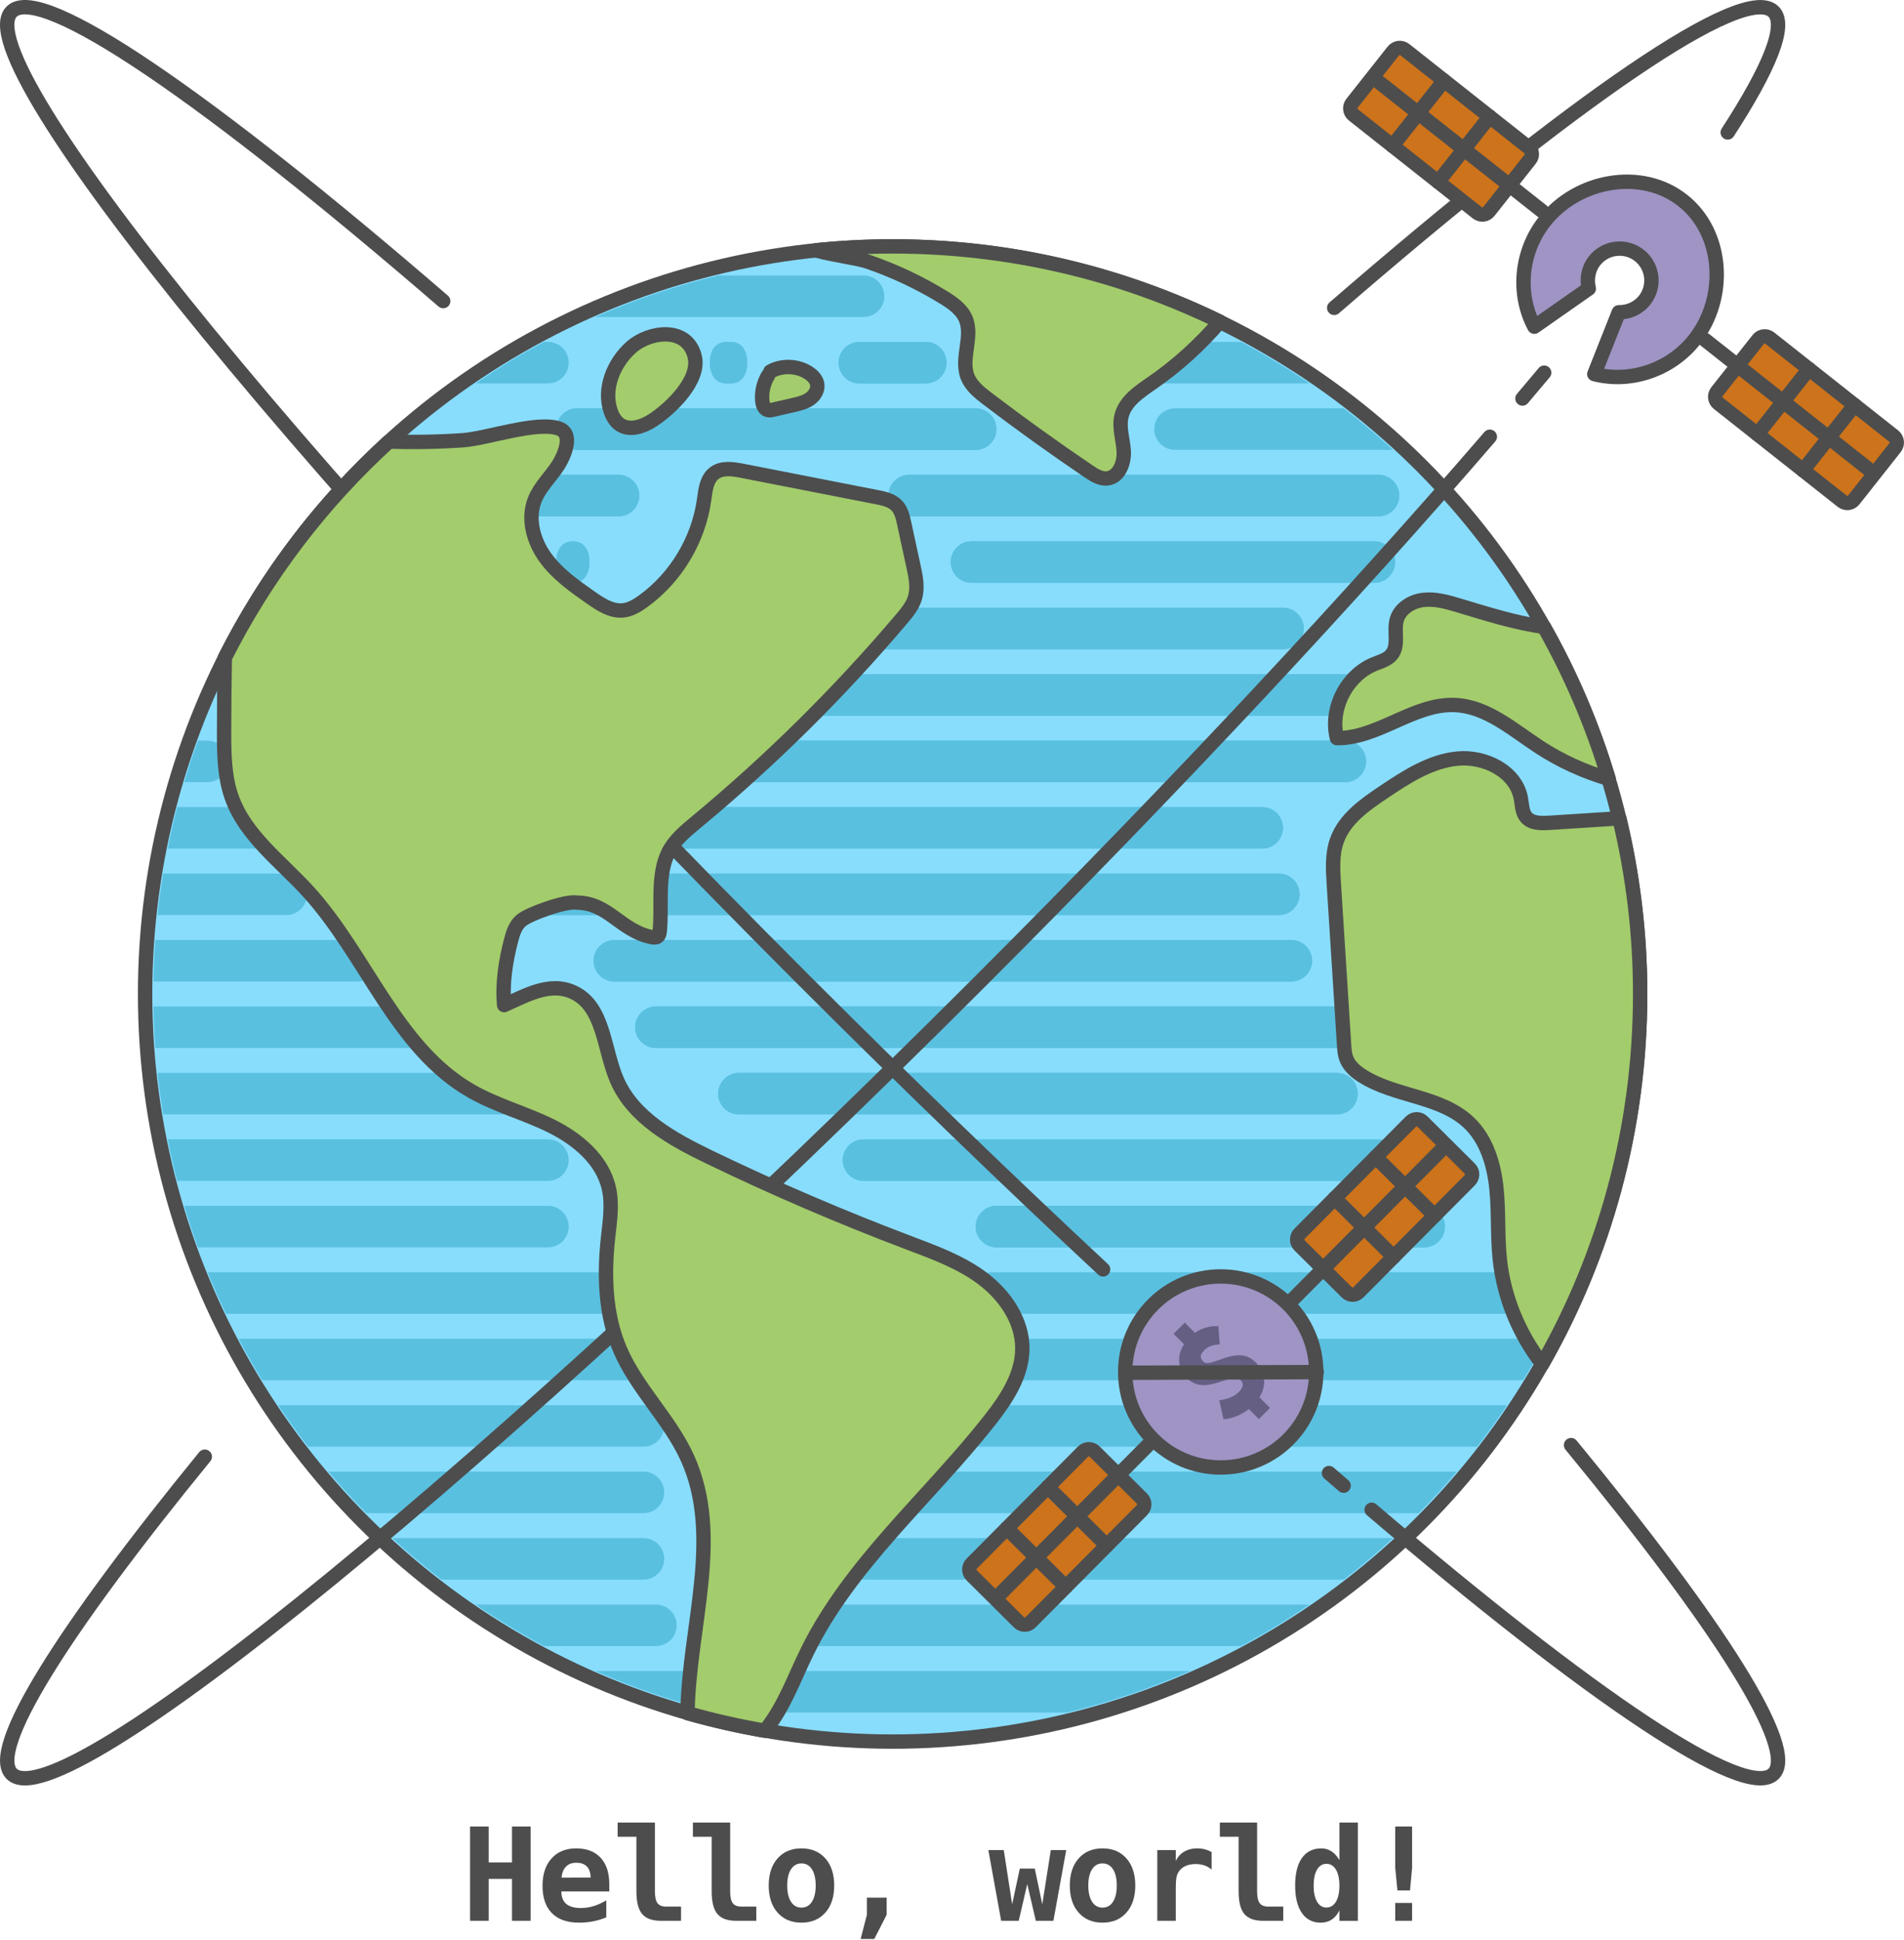<?xml version="1.0"?>
<svg xmlns="http://www.w3.org/2000/svg" viewBox="0 0 530 540" enable-background="new 0 0 530 540">
  <switch>
    <g>
      <circle cx="248.47" cy="276.66" r="208.08" fill="#88ddfd" stroke="#4d4d4d" stroke-linejoin="round" stroke-linecap="round" stroke-width="4" stroke-miterlimit="10"/>
      <g>
        <path d="m402.22 341.4c0 3.192-2.588 5.78-5.78 5.78h-119.07c-3.192 0-5.78-2.588-5.78-5.78 0-3.192 2.588-5.78 5.78-5.78h119.07c3.192-.001 5.78 2.587 5.78 5.78m-8.093-147.97c0 3.192-2.588 5.78-5.78 5.78h-171.09c-3.192 0-5.78-2.588-5.78-5.78s2.588-5.78 5.78-5.78h171.09c3.193 0 5.78 2.588 5.78 5.78m-198.84 24.276c-3.192 0-5.78-2.588-5.78-5.78s2.588-5.78 5.78-5.78h179.18c3.192 0 5.78 2.588 5.78 5.78s-2.588 5.78-5.78 5.78h-179.18m161.84 12.717c0 3.192-2.588 5.78-5.78 5.78h-161.84c-3.192 0-5.78-2.588-5.78-5.78s2.588-5.78 5.78-5.78h161.84c3.192-.001 5.78 2.587 5.78 5.78m0-61.27c3.192 0 5.78 2.588 5.78 5.78s-2.588 5.78-5.78 5.78h-119.07c-3.192 0-5.78-2.588-5.78-5.78s2.588-5.78 5.78-5.78h119.07m-92.48-12.716c0-3.192 2.588-5.78 5.78-5.78h112.13c3.192 0 5.78 2.588 5.78 5.78s-2.588 5.78-5.78 5.78h-112.13c-3.192 0-5.78-2.588-5.78-5.78m119.07-24.276c3.192 0 5.78 2.588 5.78 5.78s-2.588 5.78-5.78 5.78h-130.63c-3.192 0-5.78-2.588-5.78-5.78s2.588-5.78 5.78-5.78h130.63m-150.28-31.21c0-3.192 2.588-5.78 5.78-5.78h18.496c3.192 0 5.78 2.588 5.78 5.78 0 3.192-2.588 5.78-5.78 5.78h-18.496c-3.192 0-5.78-2.588-5.78-5.78m-35.836 0c0-3.192 1.432-5.78 4.624-5.78h1.156c3.192 0 4.624 2.588 4.624 5.78 0 3.192-1.432 5.78-4.624 5.78h-1.156c-3.192 0-4.624-2.588-4.624-5.78m-42.773 18.496c0-3.192 2.588-5.78 5.78-5.78h110.98c3.192 0 5.78 2.588 5.78 5.78 0 3.192-2.588 5.78-5.78 5.78h-110.98c-3.192.001-5.78-2.587-5.78-5.78m-5.78 12.717h23.12c3.192 0 5.78 2.588 5.78 5.78s-2.588 5.78-5.78 5.78h-23.12c-3.192 0-5.78-2.588-5.78-5.78s2.588-5.78 5.78-5.78m15.03 24.276c0 3.192-1.432 5.78-4.624 5.78-3.192 0-4.624-2.588-4.624-5.78s1.432-5.78 4.624-5.78c3.192 0 4.624 2.588 4.624 5.78m-24.276 98.26c-3.192 0-5.78-2.588-5.78-5.78s2.588-5.78 5.78-5.78h216.18c3.192 0 5.78 2.588 5.78 5.78s-2.588 5.78-5.78 5.78h-216.18m31.21 18.496c-3.192 0-5.78-2.588-5.78-5.78s2.588-5.78 5.78-5.78h188.43c3.192 0 5.78 2.588 5.78 5.78s-2.588 5.78-5.78 5.78h-188.43m11.56 18.497c-3.192 0-5.78-2.588-5.78-5.78s2.588-5.78 5.78-5.78h197.68c3.192 0 5.78 2.588 5.78 5.78s-2.588 5.78-5.78 5.78h-197.68m23.12 18.496c-3.192 0-5.78-2.588-5.78-5.78 0-3.192 2.588-5.78 5.78-5.78h166.47c3.192 0 5.78 2.588 5.78 5.78 0 3.192-2.588 5.78-5.78 5.78h-166.47m34.681 18.496c-3.192 0-5.78-2.588-5.78-5.78 0-3.192 2.588-5.78 5.78-5.78h143.35c3.192 0 5.78 2.588 5.78 5.78 0 3.192-2.588 5.78-5.78 5.78h-143.35" fill="#5ac0e0"/>
        <path d="m160.61 125.22h110.98c3.192 0 5.78-2.588 5.78-5.78 0-3.192-2.588-5.78-5.78-5.78h-110.98c-3.192 0-5.78 2.588-5.78 5.78 0 3.192 2.588 5.78 5.78 5.78" fill="#5ac0e0"/>
        <path d="m321.3 119.44c0 3.192 2.588 5.78 5.78 5.78h60.689c-4.398-4.048-8.974-7.904-13.713-11.56h-46.976c-3.192 0-5.78 2.588-5.78 5.78" fill="#5ac0e0"/>
        <path d="m317.83 100.94c0 3.192 2.588 5.78 5.78 5.78h40.909c-6.114-4.183-12.463-8.04-19.03-11.56h-21.882c-3.192 0-5.78 2.588-5.78 5.78" fill="#5ac0e0"/>
        <path d="m246.16 82.45c0-3.192-2.588-5.78-5.78-5.78h-40.472c-11.835 2.864-23.268 6.749-34.2 11.56h74.68c3.192 0 5.78-2.588 5.78-5.78" fill="#5ac0e0"/>
        <path d="m202.23 106.72h1.156c3.192 0 4.624-2.588 4.624-5.78 0-3.192-1.432-5.78-4.624-5.78h-1.156c-3.192 0-4.624 2.588-4.624 5.78 0 3.192 1.432 5.78 4.624 5.78" fill="#5ac0e0"/>
        <path d="m239.22 106.72h18.496c3.192 0 5.78-2.588 5.78-5.78 0-3.192-2.588-5.78-5.78-5.78h-18.496c-3.192 0-5.78 2.588-5.78 5.78-.001 3.192 2.587 5.78 5.78 5.78" fill="#5ac0e0"/>
        <path d="m158.3 100.94c0-3.192-2.588-5.78-5.78-5.78h-1.074c-6.564 3.516-12.913 7.377-19.03 11.56h20.1c3.193 0 5.781-2.588 5.781-5.78" fill="#5ac0e0"/>
        <path d="m149.05 143.72h23.12c3.192 0 5.78-2.588 5.78-5.78s-2.588-5.78-5.78-5.78h-23.12c-3.192 0-5.78 2.588-5.78 5.78s2.588 5.78 5.78 5.78" fill="#5ac0e0"/>
        <path d="m247.31 137.94c0 3.192 2.588 5.78 5.78 5.78h130.63c3.192 0 5.78-2.588 5.78-5.78s-2.588-5.78-5.78-5.78h-130.63c-3.192 0-5.78 2.588-5.78 5.78" fill="#5ac0e0"/>
        <path d="m382.57 162.21c3.192 0 5.78-2.588 5.78-5.78s-2.588-5.78-5.78-5.78h-112.13c-3.192 0-5.78 2.588-5.78 5.78s2.588 5.78 5.78 5.78h112.13" fill="#5ac0e0"/>
        <path d="m159.46 150.65c-3.192 0-4.624 2.588-4.624 5.78s1.432 5.78 4.624 5.78c3.192 0 4.624-2.588 4.624-5.78s-1.432-5.78-4.624-5.78" fill="#5ac0e0"/>
        <path d="m232.29 174.93c0 3.192 2.588 5.78 5.78 5.78h119.07c3.192 0 5.78-2.588 5.78-5.78s-2.588-5.78-5.78-5.78h-119.07c-3.192-.001-5.78 2.587-5.78 5.78" fill="#5ac0e0"/>
        <path d="m217.26 187.65c-3.192 0-5.78 2.588-5.78 5.78s2.588 5.78 5.78 5.78h171.09c3.192 0 5.78-2.588 5.78-5.78s-2.588-5.78-5.78-5.78h-171.09" fill="#5ac0e0"/>
        <path d="m63.51 211.92c0-3.192-2.588-5.78-5.78-5.78h-2.625c-1.386 3.801-2.652 7.659-3.817 11.56h6.441c3.193 0 5.781-2.588 5.781-5.78" fill="#5ac0e0"/>
        <path d="m380.26 211.92c0-3.192-2.588-5.78-5.78-5.78h-179.18c-3.192 0-5.78 2.588-5.78 5.78s2.588 5.78 5.78 5.78h179.18c3.192 0 5.78-2.588 5.78-5.78" fill="#5ac0e0"/>
        <path d="m77.38 230.42c0-3.192-2.588-5.78-5.78-5.78h-22.262c-.993 3.811-1.876 7.666-2.652 11.56h24.913c3.193 0 5.781-2.588 5.781-5.78" fill="#5ac0e0"/>
        <path d="m189.51 224.64c-3.192 0-5.78 2.588-5.78 5.78s2.588 5.78 5.78 5.78h161.84c3.192 0 5.78-2.588 5.78-5.78s-2.588-5.78-5.78-5.78h-161.84" fill="#5ac0e0"/>
        <path d="m85.47 248.92c0-3.192-2.588-5.78-5.78-5.78h-34.26c-.626 3.82-1.153 7.673-1.565 11.56h35.825c3.192 0 5.78-2.588 5.78-5.78" fill="#5ac0e0"/>
        <path d="m361.76 248.92c0-3.192-2.588-5.78-5.78-5.78h-216.18c-3.192 0-5.78 2.588-5.78 5.78s2.588 5.78 5.78 5.78h216.18c3.192 0 5.78-2.588 5.78-5.78" fill="#5ac0e0"/>
        <path d="m365.23 267.41c0-3.192-2.588-5.78-5.78-5.78h-188.43c-3.192 0-5.78 2.588-5.78 5.78s2.588 5.78 5.78 5.78h188.43c3.192 0 5.78-2.588 5.78-5.78" fill="#5ac0e0"/>
        <path d="m105.12 267.41c0-3.192-2.588-5.78-5.78-5.78h-56.1c-.276 3.825-.441 7.68-.505 11.56h56.6c3.192 0 5.78-2.588 5.78-5.78" fill="#5ac0e0"/>
        <path d="m386.04 285.91c0-3.192-2.588-5.78-5.78-5.78h-197.68c-3.192 0-5.78 2.588-5.78 5.78s2.588 5.78 5.78 5.78h197.68c3.192 0 5.78-2.588 5.78-5.78" fill="#5ac0e0"/>
        <path d="m377.94 304.4c0-3.192-2.588-5.78-5.78-5.78h-166.47c-3.192 0-5.78 2.588-5.78 5.78 0 3.192 2.588 5.78 5.78 5.78h166.47c3.192 0 5.78-2.588 5.78-5.78" fill="#5ac0e0"/>
        <path d="m389.5 322.9c0-3.192-2.588-5.78-5.78-5.78h-143.35c-3.192 0-5.78 2.588-5.78 5.78 0 3.192 2.588 5.78 5.78 5.78h143.35c3.191 0 5.779-2.587 5.779-5.78" fill="#5ac0e0"/>
        <path d="m139.81 285.91c0-3.192-2.588-5.78-5.78-5.78h-91.28c.064 3.88.229 7.735.505 11.56h90.78c3.192 0 5.78-2.588 5.78-5.78" fill="#5ac0e0"/>
        <path d="m158.3 304.4c0-3.192-2.588-5.78-5.78-5.78h-108.65c.413 3.888.939 7.74 1.565 11.56h107.09c3.192 0 5.78-2.588 5.78-5.78" fill="#5ac0e0"/>
        <path d="m158.3 322.9c0-3.192-2.588-5.78-5.78-5.78h-105.83c.776 3.894 1.659 7.749 2.652 11.56h103.18c3.192 0 5.78-2.587 5.78-5.78" fill="#5ac0e0"/>
        <path d="m271.59 341.4c0 3.192 2.588 5.78 5.78 5.78h119.07c3.192 0 5.78-2.588 5.78-5.78 0-3.192-2.588-5.78-5.78-5.78h-119.07c-3.192-.001-5.78 2.587-5.78 5.78" fill="#5ac0e0"/>
        <path d="m270.44 359.89c0 3.192 2.588 5.78 5.78 5.78h157.83c1.821-3.789 3.517-7.647 5.108-11.56h-162.94c-3.192 0-5.78 2.588-5.78 5.78" fill="#5ac0e0"/>
        <path d="m263.5 372.61c-3.192 0-5.78 2.588-5.78 5.78s2.588 5.78 5.78 5.78h160.45c2.317-3.774 4.51-7.631 6.586-11.56h-167.03" fill="#5ac0e0"/>
        <path d="m245 396.89c0 3.192 2.588 5.78 5.78 5.78h160.37c2.911-3.753 5.698-7.607 8.349-11.56h-168.71c-3.192 0-5.78 2.587-5.78 5.78" fill="#5ac0e0"/>
        <path d="m158.3 341.4c0-3.192-2.588-5.78-5.78-5.78h-101.23c1.165 3.902 2.431 7.76 3.817 11.56h97.42c3.192 0 5.78-2.588 5.78-5.78" fill="#5ac0e0"/>
        <path d="m175.64 359.89c0-3.192-2.588-5.78-5.78-5.78h-112.07c1.591 3.913 3.288 7.772 5.108 11.56h106.96c3.193 0 5.78-2.588 5.78-5.78" fill="#5ac0e0"/>
        <path d="m186.05 378.39c0-3.192-2.588-5.78-5.78-5.78h-113.86c2.075 3.93 4.269 7.786 6.586 11.56h107.27c3.192 0 5.78-2.587 5.78-5.78" fill="#5ac0e0"/>
        <path d="m184.89 396.89c0-3.192-2.588-5.78-5.78-5.78h-101.66c2.651 3.954 5.438 7.807 8.349 11.56h93.31c3.193 0 5.781-2.588 5.781-5.78" fill="#5ac0e0"/>
        <path d="m233.44 415.38c0 3.192 2.588 5.78 5.78 5.78h155.73c3.667-3.717 7.191-7.574 10.569-11.56h-166.3c-3.193 0-5.781 2.588-5.781 5.78" fill="#5ac0e0"/>
        <path d="m221.88 433.88c0 3.192 2.588 5.78 5.78 5.78h146.39c4.739-3.656 9.315-7.513 13.713-11.56h-160.11c-3.192 0-5.78 2.588-5.78 5.78" fill="#5ac0e0"/>
        <path d="m216.1 452.38c0 3.192 2.588 5.78 5.78 5.78h123.61c6.563-3.516 12.913-7.377 19.03-11.56h-142.64c-3.192 0-5.78 2.587-5.78 5.78" fill="#5ac0e0"/>
        <path d="m184.89 415.38c0-3.192-2.588-5.78-5.78-5.78h-87.69c3.378 3.986 6.902 7.843 10.569 11.56h77.12c3.192 0 5.78-2.588 5.78-5.78" fill="#5ac0e0"/>
        <path d="m184.89 433.88c0-3.192-2.588-5.78-5.78-5.78h-69.937c4.398 4.048 8.974 7.904 13.713 11.56h56.23c3.191 0 5.779-2.587 5.779-5.78" fill="#5ac0e0"/>
        <path d="m188.36 452.38c0-3.192-2.588-5.78-5.78-5.78h-50.16c6.113 4.183 12.463 8.04 19.03 11.56h31.13c3.193 0 5.781-2.588 5.781-5.78" fill="#5ac0e0"/>
        <path d="m199.91 476.65h97.13c11.835-2.864 23.268-6.749 34.2-11.56h-165.54c10.937 4.811 22.371 8.696 34.21 11.56" fill="#5ac0e0"/>
      </g>
      <path d="m371.39 85.69c66.45-57.55 114.1-90.66 122.31-82.44 3.727 3.727-1.054 15.574-12.766 33.611" fill="none" stroke="#4d4d4d" stroke-linejoin="round" stroke-linecap="round" stroke-width="4" stroke-miterlimit="10"/>
      <path d="m181.7 116.97c-2.696 1.745-6.305 3.02-9.01 1.287-1.371-.878-2.224-2.386-2.737-3.931-2.063-6.214.843-13.281 5.72-17.65 4.918-4.406 15.404-6.02 17.666 2.397 1.788 6.648-6.729 14.718-11.64 17.897z" fill="#a3cc6c" stroke="#4d4d4d" stroke-linejoin="round" stroke-linecap="round" stroke-width="4" stroke-miterlimit="10"/>
      <path d="m214.45 103.4c3.277-1.82 7.563-1.648 10.685.427 1.099.73 2.102 1.762 2.335 3.061.288 1.608-.709 3.228-2.051 4.16s-2.977 1.318-4.57 1.685c-1.874.432-3.748.864-5.622 1.296-.521.12-1.073.24-1.583.076-.973-.313-1.352-1.484-1.451-2.502-.242-2.48.347-5.03 1.652-7.156" fill="#a3cc6c" stroke="#4d4d4d" stroke-linejoin="round" stroke-linecap="round" stroke-width="4" stroke-miterlimit="10"/>
      <g>
        <path d="m443.79 104.12l6.819-17.204c2.677.052 5.39-1.102 7.178-3.365 3.035-3.84 2.382-9.414-1.458-12.449-3.84-3.035-9.414-2.382-12.449 1.458-1.781 2.254-2.273 5.177-1.615 7.761l-15.16 10.61-.002-.001c-4.822-9.04-3.887-20.807 2.872-29.36 9.105-11.521 26.925-14.87 38.446-5.765 11.521 9.105 12.38 27.22 3.275 38.737-6.745 8.535-18.01 12.151-27.902 9.578z" fill="#9f94c4" stroke="#4d4d4d" stroke-linejoin="round" stroke-linecap="round" stroke-width="4" stroke-miterlimit="10"/>
        <path d="m411.2 59.22l-34.465-27.24c-1-.792-1.172-2.246-.38-3.248l11.469-14.512c.792-1 2.246-1.172 3.248-.38l34.465 27.24c1 .792 1.172 2.246.38 3.248l-11.469 14.512c-.793 1-2.247 1.172-3.248.38z" fill="#cc731b" stroke="#4d4d4d" stroke-linejoin="round" stroke-linecap="round" stroke-width="4" stroke-miterlimit="10"/>
        <path fill="none" stroke="#4d4d4d" stroke-linejoin="round" stroke-linecap="round" stroke-width="4" stroke-miterlimit="10" d="m383.91 22.91l45.35 35.839"/>
        <path fill="none" stroke="#4d4d4d" stroke-linejoin="round" stroke-linecap="round" stroke-width="4" stroke-miterlimit="10" d="m414.66 32.476l-14.336 18.14"/>
        <path fill="none" stroke="#4d4d4d" stroke-linejoin="round" stroke-linecap="round" stroke-width="4" stroke-miterlimit="10" d="m401.96 22.441l-14.336 18.14"/>
        <path d="m478.32 112.26l34.465 27.24c1 .792 2.456.621 3.247-.38l11.469-14.512c.792-1 .621-2.456-.38-3.248l-34.466-27.24c-1-.792-2.456-.621-3.248.38l-11.469 14.512c-.79 1-.62 2.456.382 3.248z" fill="#cc731b" stroke="#4d4d4d" stroke-linejoin="round" stroke-linecap="round" stroke-width="4" stroke-miterlimit="10"/>
        <path fill="none" stroke="#4d4d4d" stroke-linejoin="round" stroke-linecap="round" stroke-width="4" stroke-miterlimit="10" d="m519.95 130.43l-45.35-35.84"/>
        <path fill="none" stroke="#4d4d4d" stroke-linejoin="round" stroke-linecap="round" stroke-width="4" stroke-miterlimit="10" d="m503.54 102.72l-14.336 18.14"/>
        <path fill="none" stroke="#4d4d4d" stroke-linejoin="round" stroke-linecap="round" stroke-width="4" stroke-miterlimit="10" d="m516.24 112.76l-14.336 18.14"/>
      </g>
      <path d="m307.06 353.31c-26.462-24.656-54.46-51.669-83.11-80.32-135.44-135.44-234.25-256.21-220.71-269.75 8.124-8.124 54.826 24.18 120.13 80.56" fill="none" stroke="#4d4d4d" stroke-linejoin="round" stroke-linecap="round" stroke-width="4" stroke-miterlimit="10"/>
      <path d="m374.01 413.52c-1.35-1.165-2.707-2.339-4.073-3.524" fill="none" stroke="#4d4d4d" stroke-linejoin="round" stroke-linecap="round" stroke-width="4" stroke-miterlimit="10"/>
      <path d="m437.32 402.22c41.16 50.07 63.26 84.6 56.38 91.48-7.778 7.778-50.917-21.498-111.89-73.48" fill="none" stroke="#4d4d4d" stroke-linejoin="round" stroke-linecap="round" stroke-width="4" stroke-miterlimit="10"/>
      <path d="m414.71 121.56c-37.836 43.942-86.76 96.48-141.71 151.44-135.44 135.44-256.21 234.25-269.75 220.71-6.73-6.73 14.285-39.94 53.753-88.27" fill="none" stroke="#4d4d4d" stroke-linejoin="round" stroke-linecap="round" stroke-width="4" stroke-miterlimit="10"/>
      <path d="m429.84 103.73c-1.98 2.367-3.998 4.765-6.05 7.192" fill="none" stroke="#4d4d4d" stroke-linejoin="round" stroke-linecap="round" stroke-width="4" stroke-miterlimit="10"/>
      <g>
        <path d="m317.85 420.35l-30.963 31.16c-.9.906-2.364.91-3.27.01l-13.12-13.04c-.906-.9-.91-2.364-.01-3.27l30.963-31.16c.9-.906 2.364-.91 3.27-.01l13.12 13.04c.905.9.91 2.364.01 3.27z" fill="#cc731b" stroke="#4d4d4d" stroke-linejoin="round" stroke-linecap="round" stroke-width="4" stroke-miterlimit="10"/>
        <path fill="none" stroke="#4d4d4d" stroke-linejoin="round" stroke-linecap="round" stroke-width="4" stroke-miterlimit="10" d="m278.69 443.36l40.741-41"/>
        <path fill="none" stroke="#4d4d4d" stroke-linejoin="round" stroke-linecap="round" stroke-width="4" stroke-miterlimit="10" d="m291.67 413.89l16.401 16.297"/>
        <path fill="none" stroke="#4d4d4d" stroke-linejoin="round" stroke-linecap="round" stroke-width="4" stroke-miterlimit="10" d="m280.26 425.37l16.4 16.296"/>
        <path d="m378.15 359.67l30.963-31.16c.9-.906.895-2.37-.01-3.27l-13.12-13.04c-.906-.9-2.37-.895-3.27.01l-30.963 31.16c-.9.906-.895 2.37.01 3.27l13.12 13.04c.906.9 2.37.895 3.27-.01z" fill="#cc731b" stroke="#4d4d4d" stroke-linejoin="round" stroke-linecap="round" stroke-width="4" stroke-miterlimit="10"/>
        <path fill="none" stroke="#4d4d4d" stroke-linejoin="round" stroke-linecap="round" stroke-width="4" stroke-miterlimit="10" d="m400.91 320.36l-40.741 41"/>
        <path fill="none" stroke="#4d4d4d" stroke-linejoin="round" stroke-linecap="round" stroke-width="4" stroke-miterlimit="10" d="m371.52 333.53l16.401 16.296"/>
        <path fill="none" stroke="#4d4d4d" stroke-linejoin="round" stroke-linecap="round" stroke-width="4" stroke-miterlimit="10" d="m382.93 322.05l16.4 16.297"/>
        <circle cx="339.8" cy="381.86" r="26.588" fill="#9f94c4" stroke="#4d4d4d" stroke-linejoin="round" stroke-linecap="round" stroke-width="4" stroke-miterlimit="10"/>
        <path d="m349.41 379.08c-5.057-5.057-12.339 2-14.451-.111-1.111-1.111-.861-2.028.334-3.223 1.028-1.028 2.334-1.445 4.224-1.556l-.36-5.086c-2.264-.068-4.471.408-6.524 1.869l-2.842-2.842-3.112 3.112 2.907 2.907c-2.111 3.262-1.776 6.785 1.039 9.599 4.863 4.863 12.339-2 14.562.222 1.084 1.084 1 2.112-.388 3.501-1.168 1.168-2.78 1.89-5.392 2.279l1.167 5.28c2.619-.138 5.261-1.454 7.05-2.848l2.792 2.792 3.112-3.112-2.958-2.958c2.234-3.603 1.527-7.142-1.156-9.825" fill="#655f84"/>
        <path fill="none" stroke="#4d4d4d" stroke-linejoin="round" stroke-linecap="round" stroke-width="4" stroke-miterlimit="10" d="m313.34 382.08l53.18-.184"/>
      </g>
      <g>
        <path d="m130.85 508.38h5.186v10h6.486v-10h5.186v26.24h-5.186v-11.672h-6.486v11.672h-5.186v-26.24" fill="#4d4d4d"/>
        <path d="m168.77 533.66c-1.195.492-2.414.861-3.656 1.107s-2.555.369-3.938.369c-3.293 0-5.81-.883-7.55-2.646s-2.61-4.303-2.61-7.619c0-3.211.838-5.748 2.514-7.611s3.961-2.795 6.855-2.795c2.918 0 5.183.863 6.794 2.592s2.417 4.164 2.417 7.305v2.092h-13.342c.012 1.547.469 2.701 1.371 3.463s2.25 1.143 4.04 1.143c1.184 0 2.35-.17 3.498-.51s2.35-.879 3.604-1.617v4.727m-4.36-11.07c-.023-1.359-.372-2.389-1.046-3.086s-1.667-1.045-2.979-1.045c-1.184 0-2.127.359-2.83 1.08s-1.119 1.744-1.248 3.068l8.103-.017" fill="#4d4d4d"/>
        <path d="m177.15 526.42v-15.188h-5.221v-3.955h10.371v19.14c0 1.547.24 2.643.721 3.287s1.295.967 2.443.967h4.113v3.955h-5.555c-2.449 0-4.207-.633-5.273-1.898s-1.599-3.37-1.599-6.311" fill="#4d4d4d"/>
        <path d="m198.1 526.42v-15.188h-5.221v-3.955h10.371v19.14c0 1.547.24 2.643.721 3.287s1.295.967 2.443.967h4.113v3.955h-5.555c-2.449 0-4.207-.633-5.273-1.898s-1.599-3.37-1.599-6.311" fill="#4d4d4d"/>
        <path d="m213.98 524.8c0-3.176.823-5.693 2.47-7.551s3.858-2.785 6.636-2.785c2.789 0 5.01.928 6.653 2.785s2.47 4.375 2.47 7.551-.823 5.691-2.47 7.549-3.864 2.787-6.653 2.787c-2.777 0-4.989-.93-6.636-2.787s-2.47-4.373-2.47-7.549m9.105-6.153c-1.23 0-2.197.541-2.9 1.625s-1.055 2.594-1.055 4.527.352 3.441 1.055 4.525 1.67 1.627 2.9 1.627c1.242 0 2.215-.543 2.918-1.627s1.055-2.592 1.055-4.525-.352-3.443-1.055-4.527-1.676-1.625-2.918-1.625" fill="#4d4d4d"/>
        <path d="m241.31 528.18h5.502v4.764l-3.445 6.732h-3.797l1.74-6.732v-4.764" fill="#4d4d4d"/>
        <path d="m275.12 514.94h4.289l2.338 15.08 2.127-9.932h4.166l2.092 9.932 2.373-15.08h4.289l-3.568 19.688h-4.887l-2.391-10.23-2.373 10.23h-4.887l-3.568-19.688" fill="#4d4d4d"/>
        <path d="m297.79 524.8c0-3.176.823-5.693 2.47-7.551s3.858-2.785 6.636-2.785c2.789 0 5.01.928 6.653 2.785s2.47 4.375 2.47 7.551-.823 5.691-2.47 7.549-3.864 2.787-6.653 2.787c-2.777 0-4.989-.93-6.636-2.787s-2.47-4.373-2.47-7.549m9.105-6.153c-1.23 0-2.197.541-2.9 1.625s-1.055 2.594-1.055 4.527.352 3.441 1.055 4.525 1.67 1.627 2.9 1.627c1.242 0 2.215-.543 2.918-1.627s1.055-2.592 1.055-4.525-.352-3.443-1.055-4.527-1.675-1.625-2.918-1.625" fill="#4d4d4d"/>
        <path d="m337.26 520.37c-.562-.516-1.222-.902-1.978-1.16s-1.585-.387-2.487-.387c-1.09 0-2.042.189-2.856.57s-1.444.936-1.89 1.662c-.281.445-.478.984-.589 1.617s-.167 1.594-.167 2.883v9.07h-5.15v-19.688h5.15v3.06c.504-1.125 1.277-1.996 2.32-2.611s2.262-.922 3.656-.922c.703 0 1.392.084 2.065.254s1.315.42 1.925.748v4.904" fill="#4d4d4d"/>
        <path d="m344.78 526.42v-15.188h-5.221v-3.955h10.371v19.14c0 1.547.24 2.643.721 3.287s1.295.967 2.443.967h4.113v3.955h-5.555c-2.449 0-4.207-.633-5.273-1.898s-1.599-3.37-1.599-6.311" fill="#4d4d4d"/>
        <path d="m372.84 517.74v-10.459h5.133v27.352h-5.133v-2.918c-.551 1.137-1.263 1.992-2.136 2.566s-1.901.861-3.085.861c-2.25 0-3.996-.902-5.238-2.707s-1.863-4.348-1.863-7.629c0-3.328.63-5.883 1.89-7.664s3.056-2.672 5.388-2.672c1.055 0 2 .271 2.839.816s1.572 1.364 2.205 2.454m-7.172 7.102c0 1.898.316 3.387.949 4.465s1.506 1.617 2.619 1.617 1.992-.539 2.637-1.617.967-2.566.967-4.465-.322-3.387-.967-4.465-1.523-1.617-2.637-1.617-1.986.539-2.619 1.617-.949 2.566-.949 4.465" fill="#4d4d4d"/>
        <path d="m388.38 508.38h4.693v11.514l-.58 6.275h-3.498l-.615-6.275v-11.514m0 21.269h4.693v4.975h-4.693v-4.975" fill="#4d4d4d"/>
      </g>
      <path d="m248.47 68.58c-7.223 0-14.359.369-21.392 1.088 4.876 1.393 11.494 2.131 14.558 3.187 7.372 2.54 14.466 5.883 21.1 9.976 2.431 1.499 4.924 3.239 6.06 5.861 2.164 5.01-1.466 11.08.528 16.16 1.018 2.593 3.322 4.424 5.538 6.113 9.2 7.01 18.596 13.756 28.17 20.238 1.572 1.064 3.33 2.168 5.216 1.951 3.246-.373 4.758-4.347 4.556-7.608-.202-3.261-1.393-6.546-.628-9.722 1.01-4.184 5.01-6.809 8.547-9.258 6.98-4.83 13.317-10.578 18.839-17.03-27.516-13.42-58.42-20.958-91.1-20.958z" fill="#a3cc6c" stroke="#4d4d4d" stroke-linejoin="round" stroke-linecap="round" stroke-width="4" stroke-miterlimit="10"/>
      <path d="m273.65 355.94c-6.147-4.659-13.528-7.332-20.742-10.06-18.811-7.118-37.31-15.06-55.42-23.809-10.297-4.972-21.23-10.979-25.767-21.474-3.715-8.588-3.583-20.42-12.06-24.386-6.587-3.127-13.348.922-19.332 3.536-.537-6.128.427-12.28 1.982-18.2.53-2.02 1.239-4.135 2.874-5.428 2.37-1.874 12.462-5.476 15.425-4.885 8.669 0 12.205 7.875 20.735 9.58.584.117 1.252.215 1.721-.151.435-.34.528-.95.585-1.5.715-6.935-.826-15.5 2.385-21.913 1.718-3.431 4.789-5.948 7.743-8.397 20.686-17.15 39.858-36.12 57.22-56.619 1.48-1.747 2.981-3.568 3.659-5.754.885-2.851.258-5.925-.375-8.842-.865-3.994-1.73-7.988-2.596-11.982-.383-1.77-.816-3.635-2.064-4.947-1.408-1.481-3.55-1.946-5.555-2.338-12.502-2.448-25-4.896-37.506-7.344-2.64-.517-5.658-.951-7.777.706-2.138 1.672-2.422 4.725-2.798 7.413-1.56 11.164-7.831 21.593-16.962 28.2-1.682 1.218-3.538 2.341-5.605 2.545-3.217.317-6.176-1.618-8.828-3.467-4.677-3.261-9.446-6.611-12.788-11.231-3.342-4.62-5.05-10.829-2.931-16.12 1.426-3.566 4.361-6.284 6.456-9.503 1.492-2.293 4.374-8.396.652-10.133-.099-.046-.202-.089-.31-.129-6.096-2.242-20.12 2.762-26.813 3.222-6.849.47-13.723.591-20.585.367-18.664 17.03-34.21 37.41-45.701 60.19-.124 6.902-.193 13.805-.193 20.709 0 6.142.073 12.421 2.145 18.202 3.813 10.639 13.59 17.737 21.21 26.08 16.292 17.828 24.502 43.642 45.47 55.618 7.05 4.03 15.04 6.123 22.314 9.742 7.271 3.619 14.188 9.396 15.972 17.32 1.016 4.513.256 9.206-.241 13.806-1.134 10.502-.801 21.453 3.384 31.15 4.693 10.878 13.837 19.335 18.724 30.13 9.883 21.823.377 46.878.015 70.983 7.03 2 14.216 3.631 21.529 4.891.157-.19.32-.376.472-.568 5-6.36 7.724-14.162 11.295-21.424 12.09-24.594 33.827-42.82 50.79-64.35 4.621-5.864 9.08-12.524 9.123-19.99.042-7.715-4.796-14.787-10.944-19.446z" fill="#a3cc6c" stroke="#4d4d4d" stroke-linejoin="round" stroke-linecap="round" stroke-width="4" stroke-miterlimit="10"/>
      <g>
        <path d="m450.76 227.77c-6.54.418-13.08.835-19.621 1.253-2.235.143-4.818.148-6.279-1.549-1.216-1.412-1.172-3.467-1.513-5.3-1.394-7.485-10.04-11.771-17.619-11.04-7.579.73-14.251 5.097-20.577 9.335-5.261 3.525-10.839 7.443-12.984 13.402-1.382 3.839-1.14 8.04-.881 12.12.951 14.933 1.901 29.865 2.852 44.798.084 1.32.173 2.665.648 3.9.79 2.056 2.558 3.578 4.416 4.762 9.245 5.889 21.975 5.535 29.839 13.171 4.764 4.625 6.799 11.414 7.497 18.02.698 6.603.248 13.288.952 19.891 1.125 10.554 5.319 20.739 11.827 29.12 17.328-30.366 27.24-65.51 27.24-102.98 0-16.844-2.02-33.21-5.792-48.895z" fill="#a3cc6c" stroke="#4d4d4d" stroke-linejoin="round" stroke-linecap="round" stroke-width="4" stroke-miterlimit="10"/>
        <path d="m388.81 172.48c-.906 3.184.668 7.07-1.391 9.661-1.164 1.466-3.119 1.973-4.852 2.682-7.772 3.178-12.471 12.472-10.423 20.615 11.523.127 21.486-9.782 32.995-9.202 8.847.446 16.01 6.899 23.433 11.737 5.925 3.864 12.432 6.824 19.224 8.798-4.459-14.86-10.531-29.02-18.02-42.28-8.149-1.148-16.07-3.708-23.938-6.05-3.13-.933-6.371-1.846-9.615-1.469-3.244.378-6.522 2.367-7.415 5.508z" fill="#a3cc6c" stroke="#4d4d4d" stroke-linejoin="round" stroke-linecap="round" stroke-width="4" stroke-miterlimit="10"/>
      </g>
    </g>
  </switch>
</svg>
